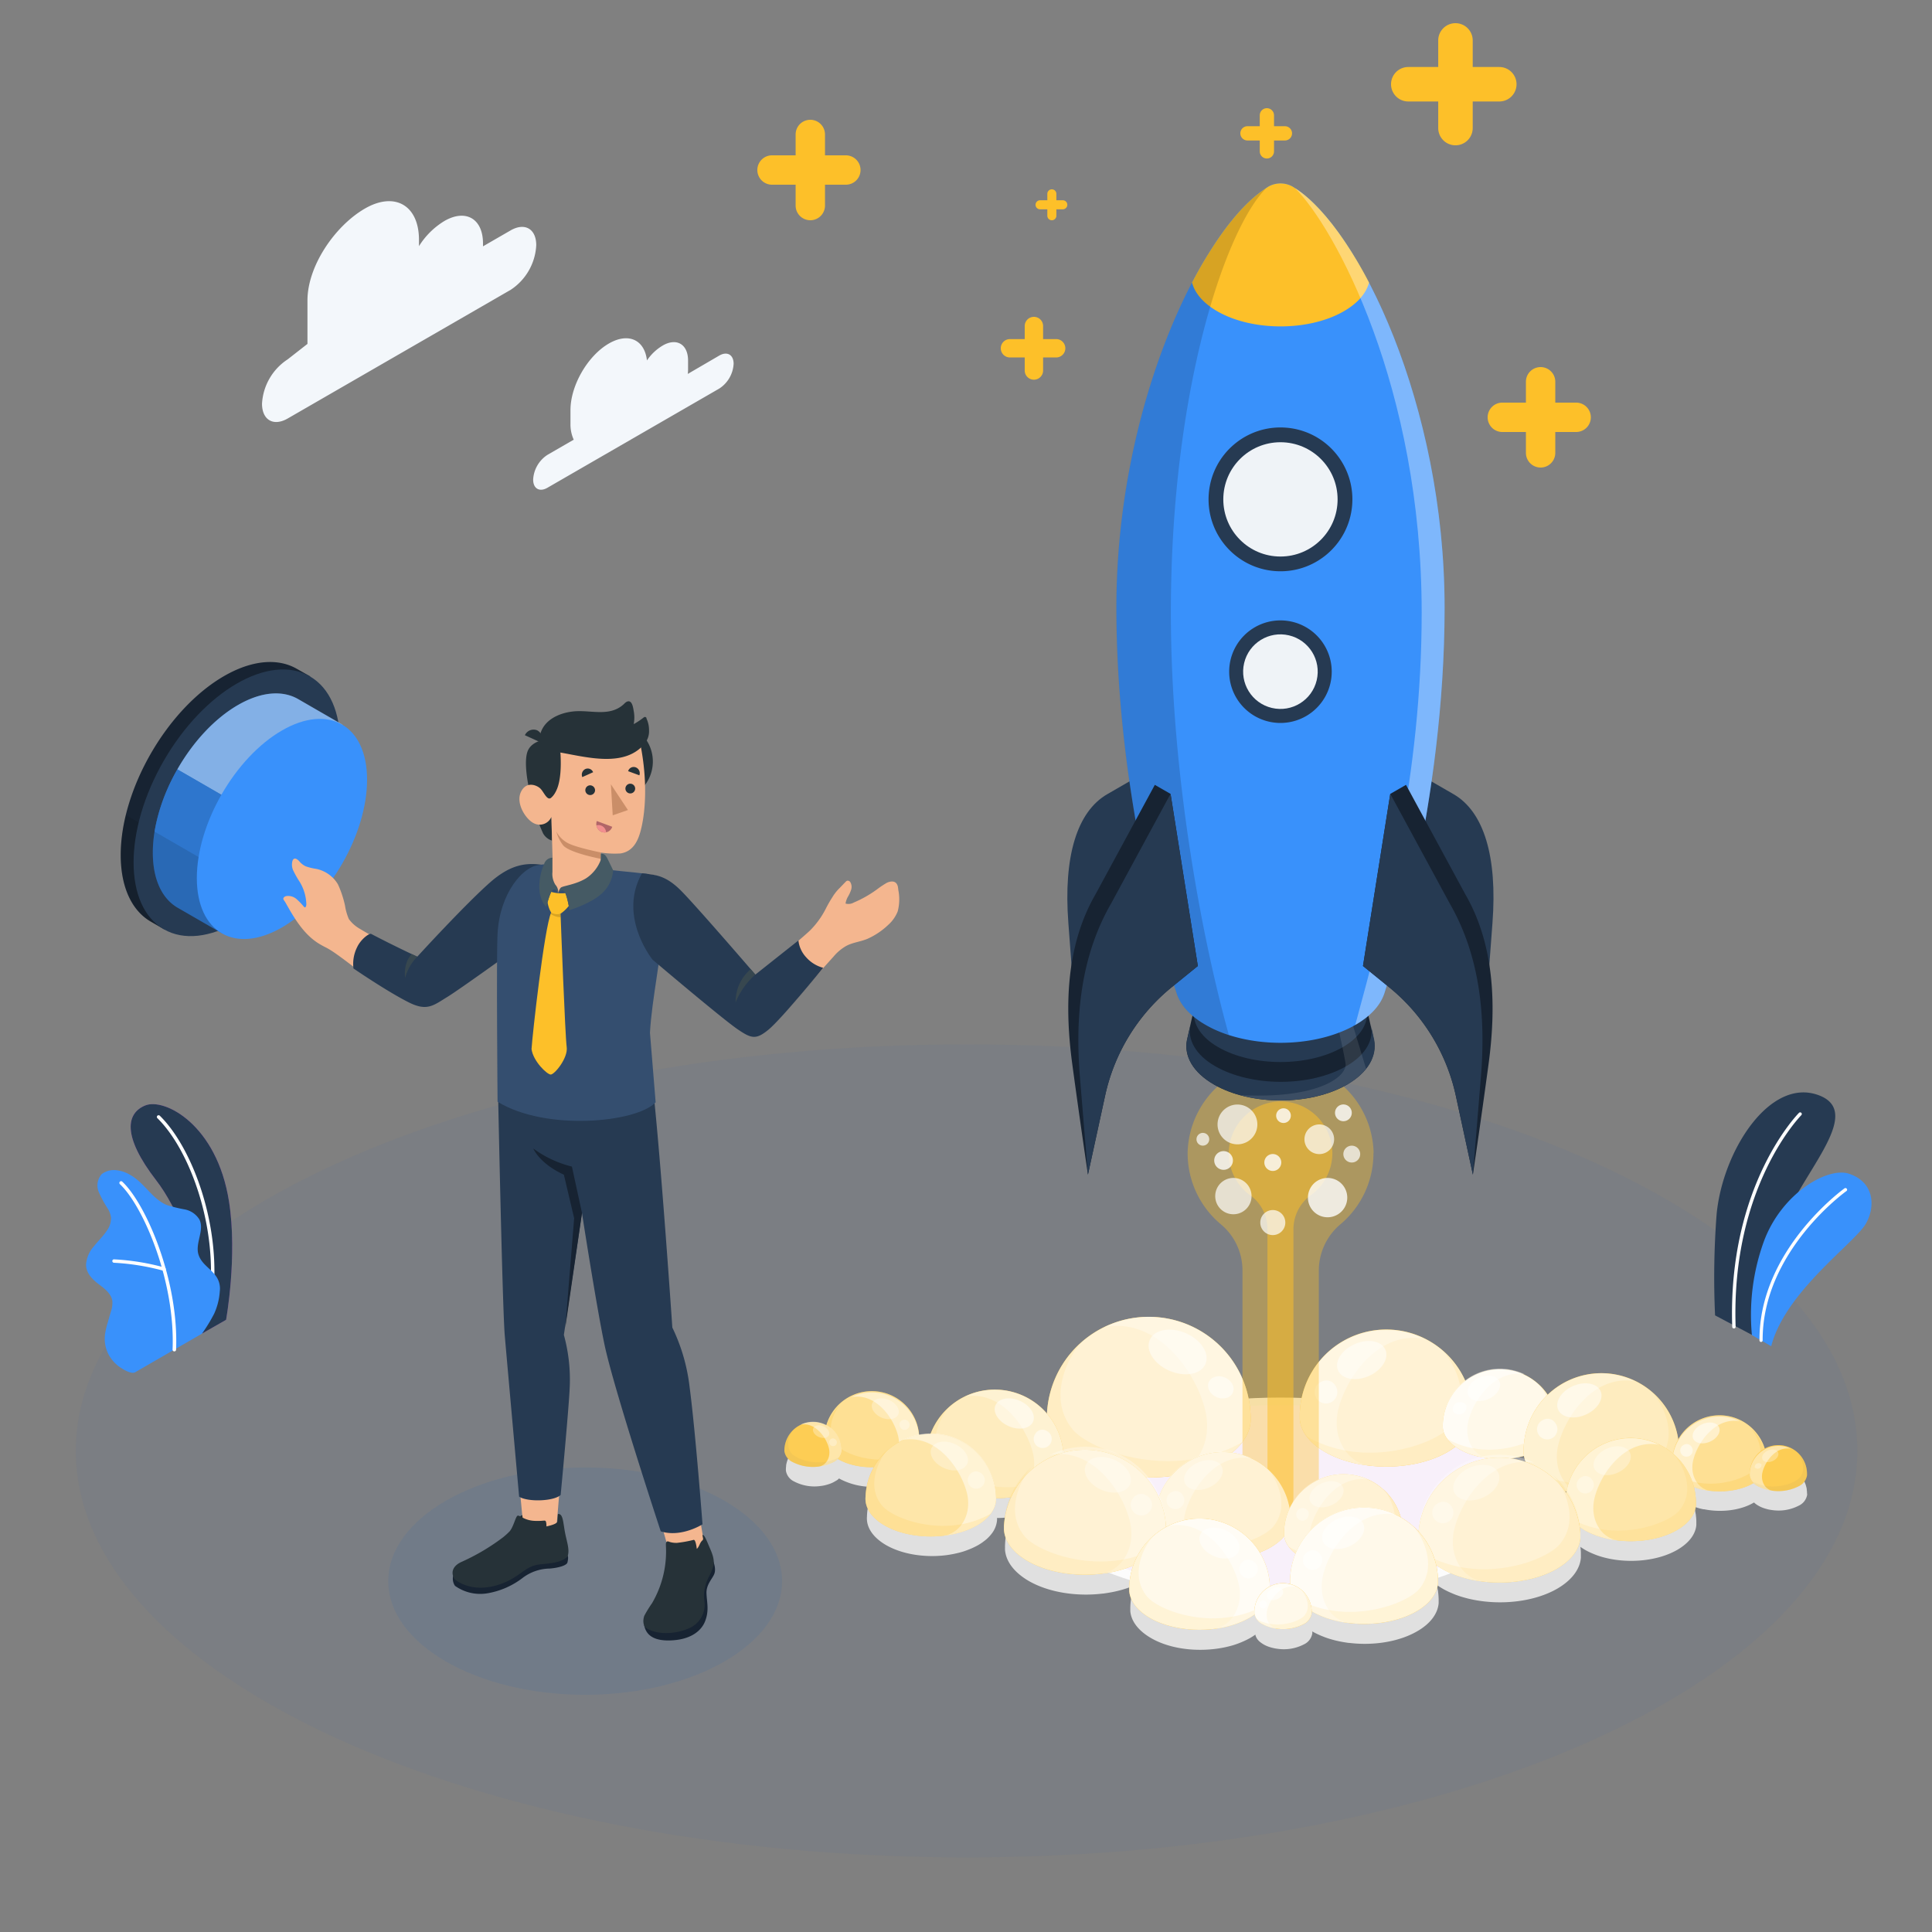 <svg width="500" height="500" fill="none" xmlns="http://www.w3.org/2000/svg"><rect width="100%" height="100%" fill="#808080" stroke="none"/><path opacity=".05" d="M250.15 480.69c127.318 0 230.53-47.1 230.53-105.2s-103.212-105.2-230.53-105.2-230.53 47.1-230.53 105.2 103.212 105.2 230.53 105.2z" fill="#1560BD"/><path d="M186.18 92L178 96.77a9.99 9.99 0 00.07-1.08v-2.38c0-4.24-3-6-6.64-3.84a12.88 12.88 0 00-4 3.81c-.6-5.33-4.78-7.31-9.85-4.38-5.49 3.17-9.94 10.87-9.94 17.21v3.56a9.448 9.448 0 00.84 4.12l-6.82 3.94a8.152 8.152 0 00-3.68 6.38c0 2.35 1.65 3.3 3.68 2.13l44.52-25.7a8.164 8.164 0 003.68-6.38c0-2.35-1.65-3.3-3.68-2.16zM74.45 93l5.12-4V77.76c0-8.94 7.13-19.31 14.86-23.78 7.74-4.47 14-.85 14 8.09v1.64A19.91 19.91 0 01115 57.2c5.52-3.2 10-.61 10 5.8v.75l7.14-4.12c3.67-2.12 6.64-.41 6.64 3.83A14.688 14.688 0 01132.17 75l-57.72 33.31c-3.67 2.11-6.64.4-6.64-3.84A14.679 14.679 0 0174.45 93z" fill="#F3F7FB"/><path d="M467.65 386.41c0-.26 0-.51-.06-.77v-.2c0-.07-.06-.37-.1-.55l-.06-.2a5.23 5.23 0 00-.15-.52c0-.06-.05-.11-.07-.17-.02-.06-.14-.36-.22-.54l-.06-.12c-.1-.18-.19-.37-.3-.55v-.07c-.12-.19-.24-.38-.38-.56-.14-.19-.3-.37-.46-.55a7.549 7.549 0 00-2.2-1.63 8.454 8.454 0 00-.72-.3h-.06c-.22-.08-.45-.14-.68-.2H462c-.21-.05-.43-.08-.64-.11h-.17a7.265 7.265 0 00-4.37.86c0-.09-.07-.19-.1-.29-.03-.1-.07-.18-.11-.27-.11-.3-.23-.6-.37-.89l-.1-.2c-.15-.31-.32-.61-.49-.91a.864.864 0 01-.08-.12c-.2-.32-.41-.62-.63-.92l-.05-.06a9.442 9.442 0 00-.76-.9 12.387 12.387 0 00-3.66-2.7 11.312 11.312 0 00-1.19-.49h-.1a10.412 10.412 0 00-1.12-.33l-.21-.05c-.35-.08-.71-.14-1.07-.19h-.28a11.943 11.943 0 00-1.35-.08 12.259 12.259 0 00-12 9.69 17.022 17.022 0 00-3.68-2.41c-.51-.24-1-.46-1.56-.65l-.27-.1c-.34-.12-.68-.22-1-.32l-.82-.21-.56-.11c-.42-.08-.85-.14-1.28-.19h-.31c-.5 0-1-.07-1.51-.07a16.866 16.866 0 00-10.721 3.852 16.864 16.864 0 00-5.829 9.788c-.22-.33-.46-.65-.69-1l-.19-.24c-.38-.49-.78-1-1.2-1.43l-.07-.07a19.975 19.975 0 00-1.48-1.43 20.887 20.887 0 00-6.68-4l-.33-.12c-.42-.14-.84-.27-1.27-.39l-1-.26-.69-.14c-.52-.1-1-.18-1.58-.24h-.39c-.61-.06-1.24-.09-1.87-.09a20.936 20.936 0 00-14.392 5.739 20.932 20.932 0 00-6.508 14.061h-.05a19.115 19.115 0 00-5.7-4.2 17.515 17.515 0 00-1.77-.75l-.3-.11c-.38-.127-.77-.247-1.17-.36l-.92-.23-.64-.13c-.47-.09-.95-.16-1.44-.22h-.35c-.57-.05-1.13-.08-1.71-.08a19.14 19.14 0 00-19.13 18.61v1.06c0 .18.05.29.07.43h-.28c-.21-.05-.43-.09-.64-.12h-.17a7.263 7.263 0 00-4.23.79 18.202 18.202 0 00-18.2-17.69c-.54 0-1.08 0-1.61.08h-.35c-.46.05-.91.12-1.37.2l-.6.13c-.3.06-.59.14-.88.22-.29.08-.75.22-1.11.34l-.28.1c-.58.21-1.14.45-1.69.71l-.8.4v-.46a21 21 0 00-21-20.39c-.63 0-1.25 0-1.86.1h-.39c-.54.06-1.06.14-1.58.24l-.7.14c-.34.08-.68.16-1 .26h-.14A17.779 17.779 0 00257.63 365c-.53 0-1.06 0-1.58.07h-.33c-.46.05-.9.12-1.34.2l-.59.12-.87.22c-.36.1-.72.22-1.08.34l-.28.1c-.559.199-1.107.429-1.64.69a18.142 18.142 0 00-4 2.67c-.445.39-.869.804-1.27 1.24-.39.41-.75.85-1.1 1.3l-.07.09c-.32.43-.62.88-.91 1.34l-.11.18c-.26.433-.5.873-.72 1.32-.05.09-.1.19-.14.28-.17.36-.32.72-.47 1.09-.501.001-1.002.028-1.5.08h-.32c-.42 0-.84.1-1.25.18a12.21 12.21 0 00-13.54-10.83h-.27c-.37 0-.72.11-1.07.19l-.21.05c-.383.089-.76.199-1.13.33h-.09c-.41.15-.81.32-1.19.5a12.457 12.457 0 00-3.65 2.7 9.487 9.487 0 00-.75.9v.06c-.227.295-.437.602-.63.92l-.08.12c-.18.3-.34.6-.49.91a1.865 1.865 0 00-.1.2c-.14.29-.26.59-.38.89l-.1.27c0 .1-.07.2-.1.29a7.265 7.265 0 00-4.37-.86h-.17c-.216.021-.43.058-.64.11h-.13c-.23.06-.46.12-.68.2h-.06a7.805 7.805 0 00-.72.3 7.549 7.549 0 00-1.68 1.12c-.18.16-.36.33-.53.51-.16.18-.31.36-.46.55-.13.18-.25.37-.37.56l-.05.07c-.11.18-.21.37-.3.55l-.06.12c-.08.18-.16.36-.23.54l-.06.16c-.06.18-.11.36-.16.53-.02.066-.037.133-.05.2a5.405 5.405 0 00-.11.55v.2a6.602 6.602 0 00-.06.77c-.005.07-.005.14 0 .21a1.335 1.335 0 000 .2 3.773 3.773 0 002.16 2.82 11.318 11.318 0 006.79 1.16c.38-.043.757-.106 1.13-.19l.37-.1c.29-.07.56-.16.83-.25l.35-.13c.346-.137.68-.3 1-.49.18-.1.34-.2.49-.3h.05c.13-.1.26-.19.37-.29.078-.068.152-.142.22-.22l.16.11a18.049 18.049 0 009.16 2.06c-.13.23-.24.48-.36.72-.05.09-.1.18-.14.27-.191.401-.361.812-.51 1.23l-.15.37c-.14.4-.25.8-.36 1.21 0 .15-.09.3-.13.45-.09.41-.17.83-.23 1.25 0 .16-.06.3-.08.46-.082.58-.129 1.164-.14 1.75a5.464 5.464 0 000 .94c.19 2.34 1.84 4.63 4.93 6.43 4.19 2.41 10 3.29 15.42 2.64.72-.09 1.43-.21 2.13-.35l.28-.06c.71-.15 1.41-.32 2.08-.53.62-.19 1.22-.42 1.8-.66l.43-.18a18.254 18.254 0 001.71-.85c.39-.23.76-.46 1.1-.7l.16-.13c.29-.2.56-.41.81-.62a10.5 10.5 0 001.46-1.55 6.588 6.588 0 001.35-3.39c.01-.156.01-.313 0-.47v-.15a28.311 28.311 0 003.33-.22h.27c-.14.34-.28.69-.4 1l-.16.48c-.16.52-.31 1-.44 1.57 0 .11 0 .22-.07.34-.12.58-.23 1.16-.31 1.76v.18c-.08.65-.13 1.31-.15 2a5.61 5.61 0 000 .58c-.01.197-.01.393 0 .59.24 2.9 2.28 5.75 6.12 8 5.2 3 12.44 4.09 19.14 3.28h.12c.75-.1 1.5-.22 2.23-.36l.76-.15.86-.2.95-.25.64-.19c.51-.15 1-.32 1.48-.5l.52-.21c.22-.09.45-.17.67-.27 0 0 0 .1-.05.15-.15.43-.27.86-.39 1.3 0 .17-.1.32-.14.49-.1.44-.18.89-.25 1.34l-.09.5c-.08.62-.13 1.25-.15 1.89v1.01c.21 2.52 2 5 5.31 6.93 5.12 3 12.52 3.76 18.92 2.47l.3-.06c.76-.17 1.51-.35 2.24-.58.67-.21 1.32-.45 1.95-.71l.46-.2a19.643 19.643 0 001.84-.91c.42-.25.82-.5 1.19-.76l.15-.12c.089.443.277.86.55 1.22.187.247.401.472.64.67l.36.27a.184.184 0 00.07.05 7.121 7.121 0 001.48.8l.34.13c.27.09.55.18.83.25l.37.09c.376.088.757.154 1.14.2a11.279 11.279 0 006.8-1.15 3.817 3.817 0 002.16-2.82c.005-.07.005-.14 0-.21a1.335 1.335 0 000-.2v-.12c.422.248.855.475 1.3.68l.41.19c.327.153.66.293 1 .42l.47.19c.44.16.89.32 1.35.46l.59.17.86.23.79.18.69.14c.65.12 1.31.23 2 .32h.18c6.11.74 12.73-.26 17.48-3 3.5-2 5.36-4.63 5.58-7.28v-1.06a18.846 18.846 0 00-.16-2c0-.17-.06-.34-.09-.51-.06-.39-.12-.78-.2-1.16.038.036.078.069.12.1.42.29.88.58 1.37.87.49.29.93.5 1.41.74l.46.21 1.08.46.51.2c.49.18 1 .35 1.48.5l.66.19.93.25.87.2.75.15c7.3 1.41 15.68.45 21.5-2.9 3.83-2.23 5.88-5.08 6.12-8v-1.17c0-.56-.06-1.11-.12-1.66l.11.09c.35.24.71.47 1.1.7.555.313 1.125.597 1.71.85l.43.18c.591.251 1.196.471 1.81.66.67.21 1.37.39 2.08.54l.28.06c5.93 1.2 12.8.44 17.55-2.3 3.09-1.79 4.74-4.09 4.93-6.43v-.94c0-.59-.07-1.17-.14-1.75 0-.15-.06-.3-.08-.46-.07-.42-.14-.84-.24-1.25l-.09-.34.85.29c.49.15 1 .27 1.51.38h.21c4.31.88 9.3.33 12.74-1.66l.17-.1c.192.194.403.368.63.52.155.108.315.208.48.3.32.189.654.353 1 .49l.34.13c.27.09.55.18.83.25l.37.1c.376.084.757.147 1.14.19a11.35 11.35 0 006.8-1.16 3.809 3.809 0 002.16-2.82 1.335 1.335 0 00-.04-.43z" fill="#E0E0E0"/><path opacity=".1" d="M151.44 438.61c28.144 0 50.96-13.172 50.96-29.42 0-16.249-22.816-29.42-50.96-29.42-28.144 0-50.96 13.171-50.96 29.42 0 16.248 22.816 29.42 50.96 29.42z" fill="#1560BD"/><path d="M453.46 345.5l-9.6-5.08a214.31 214.31 0 01.41-26.3c1.61-16.35 13.76-35.32 26.35-30.7 12.59 4.62-5.77 21.26-9.86 35.12-4.09 13.86-7.3 26.96-7.3 26.96z" fill="#263A52"/><path d="M448.77 343.8a.43.43 0 00.298-.133.422.422 0 00.112-.307c-1.23-36.31 16.85-54.58 17-54.76a.424.424 0 10-.6-.6c-.18.18-18.52 18.71-17.28 55.39a.42.42 0 00.147.306.404.404 0 00.151.085.417.417 0 00.172.019z" fill="#fff"/><path d="M458.39 348.401l-5-2.88a55.89 55.89 0 013.09-24.23c4.63-12.55 16.58-19.39 22.08-17.52 6.71 2.28 6.75 8.71 4.31 12.94-2.87 4.98-20.87 17.58-24.48 31.69z" fill="#3991FB"/><path d="M455.75 347.3a.42.42 0 00.42-.42c-.1-23 21.46-38.48 21.68-38.63a.428.428 0 00.1-.6.431.431 0 00-.6-.1c-.22.16-22.13 15.93-22 39.33a.418.418 0 00.4.42z" fill="#fff"/><path d="M52.27 345.131l6.24-3.56s3-16.49.75-30.67c-3.14-19.9-16.71-26.801-21.64-24.821-4.93 1.98-6.09 7.881 2.81 19.401 5.25 6.79 12.01 21.16 11.84 39.65z" fill="#BA68C8"/><path d="M52.27 345.131l6.24-3.56s3-16.49.75-30.67c-3.14-19.9-16.71-26.801-21.64-24.821-4.93 1.98-6.09 7.881 2.81 19.401 5.25 6.79 12.01 21.16 11.84 39.65z" fill="#263A52"/><path d="M54.53 337.221h-.06a.449.449 0 01-.38-.5c2.58-18.66-4.93-39.1-13.36-47.34a.44.44 0 010-.63.448.448 0 01.63 0c8.58 8.39 16.23 29.17 13.61 48.1a.442.442 0 01-.44.37z" fill="#fff"/><path d="M35 355.131c-1 .57-3-.67-3.8-1.19a9.513 9.513 0 01-3.2-3.59 8.872 8.872 0 01-.78-5.3c.158-.951.382-1.89.67-2.81.26-.91.52-1.83.79-2.74a7 7 0 00.4-2.75c-.24-1.87-1.9-3.18-3.41-4.31-1.67-1.25-3.4-2.9-3.4-5.15a7.897 7.897 0 012-4.71c1.07-1.36 2.35-2.57 3.32-4a5.54 5.54 0 001.14-3.49 5.908 5.908 0 00-.77-2.19 31.032 31.032 0 01-2.39-4.38 4.413 4.413 0 01.76-4.66 5.182 5.182 0 013.87-1 8.685 8.685 0 013.6 1.27c3.58 2 5.62 6.21 9.41 7.74 1.51.475 3.05.852 4.61 1.13a5.71 5.71 0 013.78 2.6c1.39 2.78-1.19 6.2-.21 9.15.86 2.61 3.4 3.61 4.82 6a5.539 5.539 0 01.67 3.42 16.504 16.504 0 01-1.44 5.78 42.101 42.101 0 01-3.17 5.2c-.06.04-17.16 9.9-17.27 9.98z" fill="#3991FB"/><path d="M45.09 349.74a.439.439 0 01-.312-.146.438.438 0 01-.118-.324c.74-17.66-7.58-37.16-13.64-42.82a.46.46 0 010-.63.443.443 0 01.63 0c6.18 5.78 14.67 25.6 13.92 43.51a.451.451 0 01-.48.41z" fill="#fff"/><path d="M42.44 328.871h-.13a60.627 60.627 0 00-12.82-2.07.445.445 0 01-.42-.46.42.42 0 01.46-.42c4.397.223 8.756.927 13 2.1a.439.439 0 01-.13.87l.04-.02z" fill="#fff"/><path d="M31.24 221.26c0-17 12-37.76 26.72-46.28 7.39-4.27 14.08-4.67 18.91-1.86l3.32 1.88a31.851 31.851 0 014.49 15.38c0 17-12 37.76-26.72 46.28a31.63 31.63 0 01-15.56 3.8l-3.34-1.93c-4.83-2.76-7.82-8.75-7.82-17.27z" fill="#172332"/><path opacity=".1" d="M66.26 230.381l-33.7-19.46a43.702 43.702 0 00-1.32 10.34c0 8.52 3 14.51 7.82 17.3l3.34 1.93a31.636 31.636 0 0015.6-3.8 44.191 44.191 0 008.26-6.31z" fill="#000"/><path d="M80.192 218.673c10.435-18.075 10.435-37.612-.002-43.637-10.436-6.026-27.356 3.742-37.791 21.817-10.436 18.075-10.435 37.612.001 43.637 10.437 6.026 27.357-3.742 37.792-21.817z" fill="#263A52"/><path d="M39.55 220.66c0-14.06 9.87-31.16 22-38.19 6.1-3.52 11.62-3.84 15.61-1.53l11.38 6.57a26.264 26.264 0 013.7 12.68c0 14.06-9.87 31.16-22 38.19a26.052 26.052 0 01-12.83 3.13L46 234.93c-4-2.3-6.45-7.24-6.45-14.27z" fill="#307BD5"/><path opacity=".15" d="M45.9 199.11c-3.9 6.89-6.35 14.58-6.35 21.55 0 6.97 2.46 12 6.45 14.27l11.4 6.58a26.063 26.063 0 0012.83-3.13c6-3.49 11.51-9.45 15.49-16.28L45.9 199.11z" fill="#000"/><path opacity=".4" d="M92.28 200.19c0 7.09-2.51 14.95-6.57 21.91l-39.81-23c4-7 9.55-13.09 15.69-16.64 6.14-3.55 11.62-3.84 15.61-1.53l11.38 6.57a26.26 26.26 0 013.7 12.69z" fill="#fff"/><path opacity=".76" d="M40 215.22a49.14 49.14 0 015.9-16.11l39.81 23a48.692 48.692 0 01-11 13.16L40 215.22z" fill="#307BD5"/><path d="M50.94 227.241c0-14.06 9.87-31.15 22-38.18 12.13-7.03 22.06-1.34 22.06 12.72s-9.83 31.16-22 38.22c-12.17 7.06-22.06 1.3-22.06-12.76z" fill="#3991FB"/><path d="M390.71 388c0 13.43-26.57 24.32-59.34 24.32S272 401.44 272 388s26.57-24.33 59.34-24.33 59.37 10.9 59.37 24.33z" fill="#BA68C8"/><path d="M390.71 388c0 13.43-26.57 24.32-59.34 24.32S272 401.44 272 388s26.57-24.33 59.34-24.33 59.37 10.9 59.37 24.33z" fill="#BA68C8"/><path opacity=".9" d="M331.37 414.329c35.457 0 64.2-11.783 64.2-26.32 0-14.536-28.743-26.32-64.2-26.32-35.457 0-64.2 11.784-64.2 26.32 0 14.537 28.743 26.32 64.2 26.32z" fill="#fff"/><path d="M270.93 366.44a26.367 26.367 0 0126.36-25.644 26.367 26.367 0 0126.36 25.644v1.47c-.3 3.65-2.87 7.23-7.72 10-10.28 5.95-27 5.95-37.31 0-4.82-2.8-7.39-6.38-7.69-10v-.74c0-.26-.02-.48 0-.73z" fill="#FDC029"/><path opacity=".8" d="M270.93 366.44a26.367 26.367 0 0126.36-25.644 26.367 26.367 0 0126.36 25.644v1.47c-.3 3.65-2.87 7.23-7.72 10-10.28 5.95-27 5.95-37.31 0-4.82-2.8-7.39-6.38-7.69-10v-.74c0-.26-.02-.48 0-.73z" fill="#fff"/><path opacity=".3" d="M285.85 343.43a26.313 26.313 0 0125.17 1.195 26.323 26.323 0 0112.63 21.805v1.47c-.3 3.65-2.87 7.23-7.72 10a35.23 35.23 0 01-13.23 4.13c6.84-1.18 11.27-8.82 9.17-17.25-2.44-9.78-12.33-23.88-26.02-21.35z" fill="#fff"/><path opacity=".1" d="M270.93 367.91v-1.47a26.222 26.222 0 018.95-19.05c-2.86 2.94-9.23 14-2.31 22.5 4.55 5.57 26.17 13.51 44 3.3a18.32 18.32 0 01-5.6 4.75c-10.28 5.95-27 5.95-37.31 0-4.86-2.8-7.43-6.38-7.73-10.03z" fill="#FDC029"/><path opacity=".5" d="M297.56 346.74c-1.18 2.69 1.08 6.28 5.06 8 3.98 1.72 8.16 1 9.34-1.71 1.18-2.71-1.09-6.28-5.06-8-3.97-1.72-8.16-.98-9.34 1.71zm15.27 10.94c-.61 1.4.28 3.14 2 3.9 1.72.76 3.61.23 4.22-1.17.61-1.4-.27-3.15-2-3.9s-3.6-.23-4.22 1.17z" fill="#fff"/><path d="M381.15 366a22.39 22.39 0 00-44.77 0v1.25c.25 3.1 2.44 6.14 6.55 8.52 8.74 5.05 22.93 5.05 31.69 0 4.09-2.38 6.27-5.42 6.53-8.52v-.62c0-.21.02-.38 0-.63z" fill="#FDC029"/><path opacity=".8" d="M381.15 366a22.39 22.39 0 00-44.77 0v1.25c.25 3.1 2.44 6.14 6.55 8.52 8.74 5.05 22.93 5.05 31.69 0 4.09-2.38 6.27-5.42 6.53-8.52v-.62c0-.21.02-.38 0-.63z" fill="#fff"/><path opacity=".3" d="M368.48 346.49a22.345 22.345 0 00-21.366 1.008A22.352 22.352 0 00336.38 366v1.25c.25 3.1 2.44 6.14 6.55 8.52a29.786 29.786 0 0011.24 3.51c-5.81-1-9.57-7.49-7.79-14.65 2.08-8.28 10.48-20.29 22.1-18.14z" fill="#fff"/><path opacity=".1" d="M381.15 367.28v-1.25a22.299 22.299 0 00-7.6-16.18c2.43 2.5 7.84 11.93 2 19.12-3.87 4.72-22.22 11.47-37.33 2.8 1.297 1.64 2.913 3 4.75 4 8.74 5.05 22.93 5.05 31.69 0 4.05-2.35 6.23-5.39 6.49-8.49z" fill="#FDC029"/><path opacity=".5" d="M358.54 349.3c1 2.28-.93 5.34-4.3 6.82-3.37 1.48-6.93.84-7.94-1.45-1.01-2.29.93-5.33 4.31-6.82 3.38-1.49 6.92-.85 7.93 1.45zm-12.97 9.289a2.936 2.936 0 01-.004 3.387c-.349.495-.844.87-1.415 1.073a2.932 2.932 0 01-3.262-.908 2.94 2.94 0 011.091-4.552 2.658 2.658 0 013.59 1z" fill="#fff"/><path d="M403 368.61a14.811 14.811 0 00-29.6 0c-.01.136-.01.273 0 .41-.01.139-.01.28 0 .42.17 2.05 1.61 4.06 4.33 5.63 5.78 3.34 15.16 3.34 20.95 0 2.71-1.57 4.15-3.58 4.32-5.63v-.83z" fill="#FDC029"/><path opacity=".9" d="M403 368.61a14.811 14.811 0 00-29.6 0c-.01.136-.01.273 0 .41-.01.139-.01.28 0 .42.17 2.05 1.61 4.06 4.33 5.63 5.78 3.34 15.16 3.34 20.95 0 2.71-1.57 4.15-3.58 4.32-5.63v-.83z" fill="#fff"/><path opacity=".5" d="M394.63 355.689a14.779 14.779 0 00-21.22 12.92c-.01.137-.01.274 0 .41-.01.14-.01.28 0 .42.17 2.05 1.61 4.06 4.33 5.63a19.762 19.762 0 007.43 2.32c-3.84-.66-6.33-4.95-5.15-9.69 1.37-5.49 6.98-13.43 14.61-12.01z" fill="#fff"/><path opacity=".1" d="M403 369.439v-.83a14.77 14.77 0 00-5-10.7c1.6 1.66 5.18 7.89 1.29 12.64-2.55 3.13-14.69 7.59-24.68 1.86a10.316 10.316 0 003.14 2.66c5.78 3.34 15.16 3.34 20.95 0 2.7-1.57 4.14-3.58 4.3-5.63z" fill="#FDC029"/><path opacity=".5" d="M388.06 357.549c.66 1.51-.61 3.53-2.85 4.51s-4.58.55-5.24-1c-.66-1.55.61-3.53 2.84-4.51s4.59-.55 5.25 1zm-8.58 6.14a1.942 1.942 0 01-1.113 2.207 1.936 1.936 0 01-2.377-.677 1.942 1.942 0 011.113-2.207 1.937 1.937 0 012.377.677z" fill="#fff"/><path d="M434.55 375.049a20.121 20.121 0 00-20.115-19.671 20.121 20.121 0 00-20.115 19.671v1.12c.23 2.79 2.19 5.52 5.89 7.66 7.85 4.54 20.61 4.54 28.47 0 3.68-2.14 5.65-4.87 5.87-7.66a5.23 5.23 0 000-.56 5.23 5.23 0 000-.56z" fill="#FDC029"/><path opacity=".7" d="M434.55 375.049a20.121 20.121 0 00-20.115-19.671 20.121 20.121 0 00-20.115 19.671v1.12c.23 2.79 2.19 5.52 5.89 7.66 7.85 4.54 20.61 4.54 28.47 0 3.68-2.14 5.65-4.87 5.87-7.66a5.23 5.23 0 000-.56 5.23 5.23 0 000-.56z" fill="#fff"/><path opacity=".3" d="M423.17 357.489a20.096 20.096 0 00-19.208.923 20.089 20.089 0 00-6.939 7.091 20.091 20.091 0 00-2.703 9.546v1.12c.23 2.79 2.19 5.52 5.89 7.66a26.826 26.826 0 0010.1 3.15c-5.22-.9-8.6-6.73-7-13.16 1.87-7.47 9.41-18.26 19.86-16.33z" fill="#fff"/><path opacity=".1" d="M434.55 376.17a5.23 5.23 0 000-.56 5.23 5.23 0 000-.56 19.985 19.985 0 00-6.83-14.54c2.19 2.25 7 10.72 1.77 17.18-3.48 4.25-20 10.31-33.55 2.52a14.004 14.004 0 004.27 3.62c7.85 4.54 20.61 4.54 28.47 0 3.68-2.14 5.65-4.83 5.87-7.66z" fill="#FDC029"/><path opacity=".5" d="M414.23 360c.91 2.05-.83 4.79-3.86 6.12s-6.23.76-7.13-1.3c-.9-2.06.83-4.79 3.87-6.12s6.22-.7 7.12 1.3zm-11.65 8.369a2.64 2.64 0 11-3.22-.9 2.38 2.38 0 013.22.9z" fill="#fff"/><path opacity=".38" d="M355.45 298.44a23.998 23.998 0 01-8.45 18.32 15.66 15.66 0 00-5.69 11.92v57.61c0 1.46-1 2.93-2.9 4a12.283 12.283 0 01-3.63 1.33c-2.217.45-4.503.45-6.72 0a12.691 12.691 0 01-3.62-1.33c-1.93-1.11-2.89-2.58-2.89-4v-57.72a15.526 15.526 0 00-5.67-11.79 23.917 23.917 0 01-8.52-18.53 24.071 24.071 0 0148.13.19h-.04z" fill="#FDC029"/><path opacity=".52" d="M344.81 298.44a13.38 13.38 0 01-5.66 10.93 10.903 10.903 0 00-4.41 8.93v69.42a3.397 3.397 0 01-3.33 3.44h-.06a3.397 3.397 0 01-3.33-3.44v-69.59a10.71 10.71 0 00-4.41-8.76 13.425 13.425 0 01-5.61-11.31 13.568 13.568 0 0112.89-13 13.436 13.436 0 019.797 3.738 13.432 13.432 0 014.123 9.642z" fill="#FDC029"/><path opacity=".8" d="M343.58 315.03a5.09 5.09 0 100-10.18 5.09 5.09 0 000 10.18z" fill="#fff"/><path opacity=".7" d="M337.59 294.84a3.84 3.84 0 117.68.001 3.84 3.84 0 01-7.68-.001z" fill="#fff"/><path opacity=".8" d="M330.27 288.729a1.895 1.895 0 011.173-1.755 1.9 1.9 0 11-1.173 1.755z" fill="#fff"/><path opacity=".7" d="M315.1 291a5.151 5.151 0 113.178 4.76A5.143 5.143 0 01315.1 291z" fill="#fff"/><path opacity=".8" d="M314.24 300.319a2.418 2.418 0 002.89 2.384 2.42 2.42 0 00-.48-4.794 2.41 2.41 0 00-2.41 2.41z" fill="#fff"/><path opacity=".7" d="M314.5 309.56a4.695 4.695 0 012.897-4.351 4.698 4.698 0 016.413 3.426 4.7 4.7 0 01-4.62 5.615 4.69 4.69 0 01-4.69-4.69zm11.66 6.849a3.235 3.235 0 011.996-3.001 3.232 3.232 0 013.535.7 3.241 3.241 0 01-.497 4.989 3.233 3.233 0 01-1.804.542 3.23 3.23 0 01-3.23-3.23zm-16.51-21.57a1.65 1.65 0 111.65 1.65 1.636 1.636 0 01-1.65-1.65z" fill="#fff"/><path opacity=".8" d="M345.5 287.999a2.171 2.171 0 013.704-1.534 2.17 2.17 0 11-3.704 1.534z" fill="#fff"/><path opacity=".7" d="M347.66 298.68a2.176 2.176 0 011.346-2.014 2.18 2.18 0 11-1.346 2.014z" fill="#fff"/><path opacity=".8" d="M327.21 300.859a2.186 2.186 0 011.347-2.031 2.193 2.193 0 012.392.473 2.191 2.191 0 11-3.739 1.558z" fill="#fff"/><path d="M457.27 378.539a12.261 12.261 0 00-20.929-8.669 12.261 12.261 0 00-3.591 8.669v.68c.14 1.7 1.34 3.37 3.59 4.67 4.79 2.76 12.56 2.76 17.35 0 2.25-1.3 3.44-3 3.58-4.67v-.34c0-.12.01-.22 0-.34z" fill="#FDC029"/><path opacity=".5" d="M457.27 378.539a12.261 12.261 0 00-20.929-8.669 12.261 12.261 0 00-3.591 8.669v.68c.14 1.7 1.34 3.37 3.59 4.67 4.79 2.76 12.56 2.76 17.35 0 2.25-1.3 3.44-3 3.58-4.67v-.34c0-.12.01-.22 0-.34z" fill="#fff"/><path opacity=".5" d="M450.33 367.83a12.245 12.245 0 00-11.707.566 12.248 12.248 0 00-5.873 10.144v.68c.14 1.7 1.34 3.37 3.59 4.67a16.327 16.327 0 006.15 1.92c-3.18-.55-5.24-4.1-4.26-8 1.14-4.58 5.77-11.15 12.1-9.98z" fill="#fff"/><path opacity=".2" d="M457.27 379.22v-.68a12.182 12.182 0 00-4.16-8.86c1.33 1.37 4.3 6.53 1.07 10.46-2.11 2.59-12.17 6.29-20.44 1.54a8.556 8.556 0 002.6 2.21c4.79 2.76 12.56 2.76 17.35 0 2.25-1.3 3.44-2.97 3.58-4.67z" fill="#FDC029"/><path opacity=".5" d="M444.89 369.37c.55 1.25-.51 2.93-2.36 3.74-1.85.81-3.79.46-4.34-.79-.55-1.25.5-2.93 2.35-3.74s3.8-.46 4.35.79zm-7.11 5.089a1.608 1.608 0 01-.774 2.434 1.605 1.605 0 01-1.782-.481 1.607 1.607 0 01-.158-1.84c.165-.285.415-.513.714-.653a1.471 1.471 0 011.113-.146 1.457 1.457 0 01.887.686z" fill="#fff"/><path d="M438.91 388.629a16.887 16.887 0 00-16.885-16.479 16.892 16.892 0 00-16.885 16.479v.94c.19 2.34 1.84 4.64 4.94 6.43 6.59 3.81 17.3 3.81 23.9 0 3.09-1.79 4.74-4.09 4.93-6.43v-.47c0-.16.01-.31 0-.47z" fill="#FDC029"/><path opacity=".6" d="M438.91 388.629a16.887 16.887 0 00-16.885-16.479 16.892 16.892 0 00-16.885 16.479v.94c.19 2.34 1.84 4.64 4.94 6.43 6.59 3.81 17.3 3.81 23.9 0 3.09-1.79 4.74-4.09 4.93-6.43v-.47c0-.16.01-.31 0-.47z" fill="#fff"/><path opacity=".5" d="M429.35 373.89a16.877 16.877 0 00-21.937 6.732 16.879 16.879 0 00-2.273 8.008v.94c.19 2.34 1.84 4.64 4.94 6.43a22.479 22.479 0 008.48 2.64c-4.38-.75-7.22-5.64-5.87-11.05 1.56-6.26 7.9-15.32 16.66-13.7z" fill="#fff"/><path opacity=".1" d="M438.91 389.57v-.94a16.828 16.828 0 00-5.74-12.2c1.84 1.89 5.92 9 1.49 14.41-2.92 3.57-16.77 8.66-28.16 2.12a12 12 0 003.58 3c6.59 3.81 17.3 3.81 23.9 0 3.09-1.75 4.74-4.05 4.93-6.39z" fill="#FDC029"/><path opacity=".3" d="M421.85 375.999c.76 1.73-.69 4-3.24 5.15-2.55 1.15-5.23.63-6-1.09-.77-1.72.69-4 3.24-5.15 2.55-1.15 5.25-.62 6 1.09zM412.07 383a2.221 2.221 0 01-2.405 3.423 2.22 2.22 0 01-.295-4.173 2.002 2.002 0 012.7.75z" fill="#fff"/><path d="M409 396.85a21 21 0 00-41.91 0c-.01.196-.01.393 0 .59a5.61 5.61 0 000 .58c.24 2.9 2.28 5.75 6.13 8 8.18 4.72 21.47 4.72 29.66 0 3.83-2.23 5.88-5.08 6.12-8v-1.17z" fill="#FDC029"/><path opacity=".8" d="M409 396.85a21 21 0 00-41.91 0c-.01.196-.01.393 0 .59a5.61 5.61 0 000 .58c.24 2.9 2.28 5.75 6.13 8 8.18 4.72 21.47 4.72 29.66 0 3.83-2.23 5.88-5.08 6.12-8v-1.17z" fill="#fff"/><path opacity=".3" d="M397.1 378.56a20.945 20.945 0 00-20.005.963 20.944 20.944 0 00-10.045 17.327c-.01.196-.01.393 0 .59a5.61 5.61 0 000 .58c.24 2.9 2.28 5.75 6.13 8a28.177 28.177 0 0010.52 3.28c-5.44-.94-9-7-7.28-13.72 1.94-7.79 9.8-19.03 20.68-17.02z" fill="#fff"/><path opacity=".1" d="M409 397.999v-1.17a20.84 20.84 0 00-7.12-15.14c2.28 2.34 7.34 11.16 1.84 17.89-3.62 4.42-20.8 10.73-34.94 2.62a14.606 14.606 0 004.44 3.78c8.18 4.72 21.47 4.72 29.66 0 3.79-2.21 5.84-5.06 6.12-7.98z" fill="#FDC029"/><path opacity=".3" d="M387.79 381.189c.94 2.14-.86 5-4 6.38s-6.49.79-7.43-1.35c-.94-2.14.87-5 4-6.38s6.49-.78 7.43 1.35zm-12.14 8.701a2.747 2.747 0 01-1.319 4.177 2.75 2.75 0 01-2.031-5.107 2.486 2.486 0 013.35.93z" fill="#fff"/><path d="M334 392.74a17.544 17.544 0 00-17.53-16.948 17.539 17.539 0 00-17.53 16.948 5.963 5.963 0 000 1c.2 2.43 1.91 4.81 5.13 6.67 6.84 4 18 4 24.81 0 3.21-1.86 4.92-4.24 5.12-6.67v-1z" fill="#FDC029"/><path opacity=".8" d="M334 392.74a17.544 17.544 0 00-17.53-16.948 17.539 17.539 0 00-17.53 16.948 5.963 5.963 0 000 1c.2 2.43 1.91 4.81 5.13 6.67 6.84 4 18 4 24.81 0 3.21-1.86 4.92-4.24 5.12-6.67v-1z" fill="#fff"/><path opacity=".3" d="M324 377.439a17.513 17.513 0 00-25.14 15.3 5.963 5.963 0 000 1c.2 2.43 1.91 4.81 5.13 6.67a23.248 23.248 0 008.8 2.75c-4.55-.79-7.49-5.87-6.1-11.47 1.66-6.53 8.23-15.93 17.31-14.25z" fill="#fff"/><path opacity=".1" d="M334 393.719v-.98a17.45 17.45 0 00-6-12.67c1.9 2 6.14 9.34 1.53 15-3 3.7-17.4 9-29.23 2.2a12.23 12.23 0 003.72 3.15c6.84 4 18 4 24.81 0 3.17-1.89 4.92-4.27 5.17-6.7z" fill="#FDC029"/><path opacity=".3" d="M316.24 379.64c.79 1.79-.72 4.179-3.37 5.339-2.65 1.16-5.42.65-6.21-1.13-.79-1.78.72-4.18 3.37-5.34 2.65-1.16 5.43-.659 6.21 1.131zm-10.16 7.28c.274.388.421.851.422 1.325a2.294 2.294 0 01-1.527 2.168 2.303 2.303 0 01-2.555-.711 2.3 2.3 0 01.86-3.562 2.07 2.07 0 012.8.78z" fill="#fff"/><path d="M363.09 396.37a15.4 15.4 0 00-30.78 0v.86c.18 2.13 1.68 4.22 4.51 5.86 6 3.47 15.76 3.47 21.78 0 2.81-1.64 4.31-3.73 4.49-5.86v-.431c0-.15.01-.279 0-.429z" fill="#FDC029"/><path opacity=".8" d="M363.09 396.37a15.4 15.4 0 00-30.78 0v.86c.18 2.13 1.68 4.22 4.51 5.86 6 3.47 15.76 3.47 21.78 0 2.81-1.64 4.31-3.73 4.49-5.86v-.431c0-.15.01-.279 0-.429z" fill="#fff"/><path opacity=".3" d="M354.38 382.939a15.376 15.376 0 00-14.695.7 15.363 15.363 0 00-5.309 5.426 15.36 15.36 0 00-2.066 7.304v.86c.18 2.13 1.68 4.22 4.51 5.86a20.393 20.393 0 007.72 2.41c-4-.69-6.58-5.15-5.35-10.07 1.42-5.71 7.2-13.97 15.19-12.49z" fill="#fff"/><path opacity=".1" d="M363.09 397.23v-.86a15.317 15.317 0 00-5.23-11.12c1.67 1.72 5.39 8.2 1.35 13.14-2.66 3.25-15.28 7.89-25.66 1.93a10.813 10.813 0 003.27 2.77c6 3.47 15.76 3.47 21.78 0 2.81-1.64 4.31-3.73 4.49-5.86z" fill="#FDC029"/><path opacity=".3" d="M347.54 384.87c.69 1.57-.63 3.67-3 4.69-2.37 1.02-4.77.57-5.46-1-.69-1.57.64-3.67 3-4.69 2.36-1.02 4.77-.57 5.46 1zm-8.91 6.389a1.837 1.837 0 01-1.17 2.28 1.647 1.647 0 01-1.651-.613 1.646 1.646 0 01-.157-1.755 1.656 1.656 0 011.517-.896 1.65 1.65 0 011.461.984z" fill="#fff"/><path d="M467.65 381.41c0-1.965-.781-3.85-2.17-5.24a7.414 7.414 0 00-10.48 0 7.414 7.414 0 00-2.17 5.24v.41a3.817 3.817 0 002.17 2.82 11.552 11.552 0 0010.49 0 3.809 3.809 0 002.16-2.82 1.335 1.335 0 000-.2c.005-.07.005-.14 0-.21z" fill="#FDC029"/><path opacity=".2" d="M467.65 381.41c0-1.965-.781-3.85-2.17-5.24a7.414 7.414 0 00-10.48 0 7.414 7.414 0 00-2.17 5.24v.41a3.817 3.817 0 002.17 2.82 11.552 11.552 0 0010.49 0 3.809 3.809 0 002.16-2.82 1.335 1.335 0 000-.2c.005-.07.005-.14 0-.21z" fill="#fff"/><path opacity=".5" d="M463.46 374.94a7.408 7.408 0 00-10.63 6.47v.41a3.817 3.817 0 002.17 2.82 9.855 9.855 0 003.72 1.16c-1.92-.33-3.17-2.47-2.58-4.84.69-2.75 3.47-6.73 7.32-6.02z" fill="#fff"/><path opacity=".05" d="M467.65 381.82a1.335 1.335 0 000-.2c.005-.07.005-.141 0-.21a7.354 7.354 0 00-2.52-5.35c.81.82 2.6 3.94.65 6.32-1.28 1.57-7.35 3.8-12.35.93.426.547.96 1 1.57 1.33a11.551 11.551 0 0010.49 0 3.795 3.795 0 002.16-2.82z" fill="#455A64"/><path opacity=".3" d="M460.17 375.869c.33.76-.31 1.77-1.43 2.26-1.12.49-2.29.28-2.62-.48-.33-.76.3-1.76 1.42-2.25 1.12-.49 2.29-.28 2.63.47zm-4.3 3.13a.998.998 0 01-1.205 1.081.994.994 0 01-.535-.311.996.996 0 01.59-1.017 1 1 0 011.15.247z" fill="#fff"/><path d="M213.37 372.289a12.261 12.261 0 0120.929-8.669 12.257 12.257 0 013.591 8.669v.68c-.13 1.7-1.33 3.36-3.58 4.67-4.79 2.76-12.56 2.76-17.36 0-2.24-1.31-3.44-3-3.58-4.67v-.34c0-.12-.01-.23 0-.34z" fill="#FDC029"/><path opacity=".5" d="M213.37 372.289a12.261 12.261 0 0120.929-8.669 12.257 12.257 0 013.591 8.669v.68c-.13 1.7-1.33 3.36-3.58 4.67-4.79 2.76-12.56 2.76-17.36 0-2.24-1.31-3.44-3-3.58-4.67v-.34c0-.12-.01-.23 0-.34z" fill="#fff"/><path opacity=".5" d="M220.31 361.58a12.245 12.245 0 0111.708.566 12.254 12.254 0 015.872 10.144v.68c-.13 1.7-1.33 3.36-3.58 4.67a16.333 16.333 0 01-6.16 1.92c3.18-.55 5.24-4.1 4.26-8-1.13-4.56-5.73-11.15-12.1-9.98z" fill="#fff"/><path opacity=".2" d="M213.37 372.999v-.68a12.23 12.23 0 014.17-8.87c-1.33 1.37-4.3 6.54-1.08 10.47 2.12 2.59 12.17 6.29 20.45 1.54a8.66 8.66 0 01-2.6 2.21c-4.79 2.76-12.56 2.76-17.36 0-2.24-1.34-3.44-3-3.58-4.67z" fill="#FDC029"/><path opacity=".3" d="M225.76 363.12c-.55 1.25.5 2.93 2.35 3.74s3.8.46 4.35-.79c.55-1.25-.51-2.93-2.36-3.74-1.85-.81-3.79-.46-4.34.79zm7.1 5.089a1.474 1.474 0 00.93 1.82 1.317 1.317 0 001.325-.485 1.316 1.316 0 00-.374-1.941 1.314 1.314 0 00-1.41.042 1.32 1.32 0 00-.471.564z" fill="#fff"/><path d="M239.67 376.999a17.788 17.788 0 0117.785-17.368 17.791 17.791 0 0117.785 17.368v.99c-.21 2.46-1.94 4.88-5.21 6.77-6.94 4-18.22 4-25.17 0-3.25-1.89-5-4.31-5.19-6.77a4.17 4.17 0 010-.5 4.005 4.005 0 010-.49z" fill="#FDC029"/><path opacity=".7" d="M239.67 376.999a17.788 17.788 0 0117.785-17.368 17.791 17.791 0 0117.785 17.368v.99c-.21 2.46-1.94 4.88-5.21 6.77-6.94 4-18.22 4-25.17 0-3.25-1.89-5-4.31-5.19-6.77a4.17 4.17 0 010-.5 4.005 4.005 0 010-.49z" fill="#fff"/><path opacity=".3" d="M249.73 361.44A17.782 17.782 0 01275.24 377v.99c-.21 2.46-1.94 4.88-5.21 6.77a23.479 23.479 0 01-8.92 2.78c4.61-.79 7.6-5.94 6.18-11.63-1.65-6.63-8.29-16.17-17.56-14.47z" fill="#fff"/><path opacity=".1" d="M239.67 377.999a4.17 4.17 0 010-.5 4.005 4.005 0 010-.49 17.686 17.686 0 016-12.86c-1.93 2-6.23 9.48-1.56 15.19 3.07 3.75 17.65 9.11 29.66 2.23a12.358 12.358 0 01-3.78 3.2c-6.94 4-18.22 4-25.17 0-3.21-1.93-4.95-4.35-5.15-6.77z" fill="#FDC029"/><path opacity=".5" d="M257.63 363.68c-.79 1.81.74 4.23 3.42 5.41 2.68 1.18 5.51.67 6.3-1.15.79-1.82-.73-4.23-3.42-5.41-2.69-1.18-5.5-.67-6.3 1.15zm10.31 7.379a2.337 2.337 0 00-.005 2.698 2.341 2.341 0 004.249-1.177 2.344 2.344 0 00-1.394-2.311 2.108 2.108 0 00-1.586-.187 2.105 2.105 0 00-1.264.977z" fill="#fff"/><path d="M224 387.409a16.89 16.89 0 0133.76 0c.027.313.027.628 0 .94-.19 2.34-1.84 4.63-4.94 6.43-6.59 3.81-17.29 3.81-23.89 0-3.09-1.8-4.74-4.09-4.93-6.43a5.464 5.464 0 010-.94z" fill="#FDC029"/><path opacity=".6" d="M224 387.409a16.89 16.89 0 0133.76 0c.027.313.027.628 0 .94-.19 2.34-1.84 4.63-4.94 6.43-6.59 3.81-17.29 3.81-23.89 0-3.09-1.8-4.74-4.09-4.93-6.43a5.464 5.464 0 010-.94z" fill="#fff"/><path opacity=".5" d="M233.56 372.67a16.848 16.848 0 018.16-1.67c2.817.134 5.555.973 7.963 2.44a16.851 16.851 0 018.087 13.97c.027.312.027.627 0 .94-.19 2.34-1.84 4.63-4.94 6.43a22.466 22.466 0 01-8.47 2.64c4.38-.76 7.21-5.65 5.87-11.05-1.56-6.26-7.9-15.32-16.67-13.7z" fill="#fff"/><path opacity=".15" d="M224 388.35a5.464 5.464 0 010-.94 16.738 16.738 0 015.73-12.2c-1.83 1.88-5.91 9-1.48 14.41 2.92 3.57 16.76 8.65 28.16 2.12a11.902 11.902 0 01-3.59 3c-6.59 3.81-17.29 3.81-23.89 0-3.08-1.74-4.73-4.05-4.93-6.39z" fill="#FDC029"/><path opacity=".3" d="M241.06 374.789c-.75 1.72.7 4 3.25 5.14 2.55 1.14 5.22.63 6-1.09.78-1.72-.7-4-3.25-5.14-2.55-1.14-5.24-.63-6 1.09zm9.79 7.011a2.205 2.205 0 001.065 3.353 2.21 2.21 0 001.635-4.103 1.998 1.998 0 00-2.7.75z" fill="#fff"/><path d="M259.83 394.819a21 21 0 0141.91 0v1.17c-.24 2.9-2.29 5.75-6.14 8-8.17 4.73-21.46 4.73-29.65 0-3.84-2.22-5.88-5.07-6.12-8a5.805 5.805 0 010-.59 5.61 5.61 0 010-.58z" fill="#FDC029"/><path opacity=".8" d="M259.83 394.819a21 21 0 0141.91 0v1.17c-.24 2.9-2.29 5.75-6.14 8-8.17 4.73-21.46 4.73-29.65 0-3.84-2.22-5.88-5.07-6.12-8a5.805 5.805 0 010-.59 5.61 5.61 0 010-.58z" fill="#fff"/><path opacity=".3" d="M271.69 376.529a20.927 20.927 0 0120.014.95 20.92 20.92 0 0110.036 17.34v1.17c-.24 2.9-2.29 5.75-6.14 8a27.767 27.767 0 01-10.51 3.28c5.43-.93 9-7 7.28-13.71-1.94-7.8-9.8-19.04-20.68-17.03z" fill="#fff"/><path opacity=".1" d="M259.83 396a5.805 5.805 0 010-.59 5.61 5.61 0 010-.58 20.891 20.891 0 017.17-15.16c-2.28 2.35-7.35 11.17-1.84 17.9 3.62 4.42 20.8 10.73 34.94 2.62a14.392 14.392 0 01-4.5 3.81c-8.17 4.73-21.46 4.73-29.65 0-3.84-2.26-5.88-5.11-6.12-8z" fill="#FDC029"/><path opacity=".3" d="M281 379.16c-.94 2.14.86 5 4 6.38s6.49.78 7.43-1.35c.94-2.13-.87-5-4-6.38s-6.5-.81-7.43 1.35zm12.14 8.699a2.753 2.753 0 001.319 4.178 2.75 2.75 0 002.031-5.108 2.474 2.474 0 00-3.35.93z" fill="#fff"/><path d="M372.15 408.689a19.136 19.136 0 00-19.13-18.521 19.137 19.137 0 00-19.13 18.521v1.06c.22 2.65 2.09 5.25 5.6 7.28 7.47 4.32 19.6 4.32 27.08 0 3.5-2 5.36-4.63 5.58-7.28v-.53c0-.18.01-.35 0-.53z" fill="#FDC029"/><path opacity=".9" d="M372.15 408.689a19.136 19.136 0 00-19.13-18.521 19.137 19.137 0 00-19.13 18.521v1.06c.22 2.65 2.09 5.25 5.6 7.28 7.47 4.32 19.6 4.32 27.08 0 3.5-2 5.36-4.63 5.58-7.28v-.53c0-.18.01-.35 0-.53z" fill="#fff"/><path opacity=".5" d="M361.32 391.999a19.11 19.11 0 00-27.43 16.7v1.06c.22 2.65 2.09 5.25 5.6 7.28a25.325 25.325 0 009.6 3c-5-.86-8.17-6.4-6.65-12.52 1.77-7.11 8.95-17.37 18.88-15.52z" fill="#fff"/><path opacity=".1" d="M372.15 409.749v-1.06a18.999 18.999 0 00-6.5-13.83c2.08 2.14 6.71 10.19 1.68 16.33-3.3 4-19 9.81-31.9 2.4a13.331 13.331 0 004.06 3.44c7.47 4.32 19.6 4.32 27.08 0 3.5-2.03 5.36-4.63 5.58-7.28z" fill="#FDC029"/><path opacity=".5" d="M352.83 394.389c.85 1.95-.79 4.56-3.68 5.83-2.89 1.27-5.92.71-6.78-1.24-.86-1.95.79-4.56 3.68-5.83 2.89-1.27 5.95-.71 6.78 1.24zm-11.09 7.94a2.505 2.505 0 01.002 2.893 2.507 2.507 0 01-2.724.974 2.512 2.512 0 01-.338-4.717 2.274 2.274 0 013.06.85z" fill="#fff"/><path d="M292.25 410.77a18.198 18.198 0 0118.195-17.774 18.202 18.202 0 0118.195 17.774v1.01c-.21 2.52-2 5-5.33 6.93-7.1 4.1-18.63 4.1-25.75 0-3.33-1.94-5.1-4.41-5.31-6.93v-.51c0-.18-.01-.33 0-.5z" fill="#FDC029"/><path opacity=".9" d="M292.25 410.77a18.198 18.198 0 0118.195-17.774 18.202 18.202 0 0118.195 17.774v1.01c-.21 2.52-2 5-5.33 6.93-7.1 4.1-18.63 4.1-25.75 0-3.33-1.94-5.1-4.41-5.31-6.93v-.51c0-.18-.01-.33 0-.5z" fill="#fff"/><path opacity=".5" d="M302.55 394.88a18.181 18.181 0 0117.369.846 18.183 18.183 0 018.721 15.044v1.01c-.21 2.52-2 5-5.33 6.93a24.31 24.31 0 01-9.13 2.85c4.72-.82 7.78-6.09 6.33-11.91-1.69-6.75-8.51-16.51-17.96-14.77z" fill="#fff"/><path opacity=".1" d="M292.25 411.779v-1.01a18.112 18.112 0 016.18-13.15c-2 2-6.37 9.69-1.6 15.53 3.15 3.84 18.07 9.32 30.34 2.28a12.57 12.57 0 01-3.86 3.28c-7.1 4.1-18.63 4.1-25.75 0-3.33-1.94-5.1-4.41-5.31-6.93z" fill="#FDC029"/><path opacity=".5" d="M310.63 397.169c-.81 1.85.75 4.34 3.5 5.54 2.75 1.2 5.63.68 6.44-1.17.81-1.85-.75-4.34-3.49-5.55s-5.64-.68-6.45 1.18zm10.54 7.551a2.385 2.385 0 00-.002 2.755 2.384 2.384 0 002.595.927 2.39 2.39 0 00.317-4.492 2.157 2.157 0 00-2.91.81z" fill="#fff"/><path d="M339.46 417.13a7.412 7.412 0 00-7.41-7.41 7.41 7.41 0 00-7.41 7.41v.41a3.836 3.836 0 002.17 2.82 11.615 11.615 0 0010.49 0 3.82 3.82 0 002.16-2.82c.005-.07.005-.14 0-.21a1.335 1.335 0 000-.2z" fill="#FDC029"/><path opacity=".9" d="M339.46 417.13a7.412 7.412 0 00-7.41-7.41 7.41 7.41 0 00-7.41 7.41v.41a3.836 3.836 0 002.17 2.82 11.615 11.615 0 0010.49 0 3.82 3.82 0 002.16-2.82c.005-.07.005-.14 0-.21a1.335 1.335 0 000-.2z" fill="#fff"/><path opacity=".6" d="M335.27 410.659a7.408 7.408 0 00-7.075.343 7.404 7.404 0 00-3.555 6.127v.41a3.835 3.835 0 002.17 2.82 9.82 9.82 0 003.72 1.16c-1.92-.33-3.17-2.48-2.58-4.85.69-2.75 3.47-6.67 7.32-6.01z" fill="#fff"/><path opacity=".1" d="M339.46 417.54c.005-.07.005-.141 0-.21a1.335 1.335 0 000-.2 7.39 7.39 0 00-2.52-5.36c.81.83 2.6 4 .65 6.33-1.28 1.56-7.35 3.8-12.35.93.429.544.963.996 1.57 1.33a11.615 11.615 0 0010.49 0 3.818 3.818 0 002.16-2.82z" fill="#FDC029"/><path opacity=".5" d="M332 411.589c.33.76-.31 1.77-1.43 2.26-1.12.49-2.29.27-2.62-.48-.33-.75.3-1.77 1.42-2.26 1.12-.49 2.27-.27 2.63.48zm-4.32 3.081a1.002 1.002 0 01-.462 1.536 1.001 1.001 0 01-.718-1.866.868.868 0 011.18.33z" fill="#fff"/><path d="M203 375.159a7.415 7.415 0 017.405-7.138 7.412 7.412 0 017.405 7.138c.005.07.005.14 0 .21.005.067.005.134 0 .2a3.768 3.768 0 01-2.17 2.82 11.58 11.58 0 01-10.48 0 3.766 3.766 0 01-2.16-2.82 1.335 1.335 0 010-.2 1.472 1.472 0 010-.21z" fill="#FDC029"/><path opacity=".2" d="M203 375.159a7.415 7.415 0 017.405-7.138 7.412 7.412 0 017.405 7.138c.005.07.005.14 0 .21.005.067.005.134 0 .2a3.768 3.768 0 01-2.17 2.82 11.58 11.58 0 01-10.48 0 3.766 3.766 0 01-2.16-2.82 1.335 1.335 0 010-.2 1.472 1.472 0 010-.21z" fill="#fff"/><path opacity=".5" d="M207.19 368.69a7.394 7.394 0 017.073.342 7.396 7.396 0 013.547 6.128c.005.07.005.14 0 .21.005.066.005.133 0 .2a3.762 3.762 0 01-2.17 2.82 9.749 9.749 0 01-3.71 1.16c1.92-.33 3.16-2.47 2.57-4.84-.68-2.71-3.5-6.71-7.31-6.02z" fill="#fff"/><path opacity=".05" d="M203 375.57a1.335 1.335 0 010-.2 7.348 7.348 0 012.51-5.56c-.8.82-2.59 3.94-.65 6.32 1.28 1.57 7.36 3.8 12.36.93a5.1 5.1 0 01-1.58 1.33 11.592 11.592 0 01-10.48 0 3.778 3.778 0 01-2.16-2.82z" fill="#455A64"/><path opacity=".3" d="M210.48 369.619c-.33.76.31 1.77 1.42 2.26 1.11.49 2.3.28 2.63-.48.33-.76-.31-1.76-1.42-2.26-1.11-.5-2.3-.27-2.63.48zm4.29 3.081a1.002 1.002 0 001.582 1.222.998.998 0 00-.392-1.552.876.876 0 00-1.19.33z" fill="#fff"/><path d="M355.74 245.329l4.06-49.25 16.37 9.45c7.86 4.54 11.38 16.16 10.08 33.32l-2.07 27.59-4.41-15.29c-2.41-8.32-8.53-11.19-17.36-8.13l-6.67 2.31zm-48.74 0l-4.06-49.25-16.37 9.45c-7.86 4.54-11.38 16.16-10.08 33.32l2.07 27.59 4.44-15.29c2.4-8.32 8.52-11.19 17.35-8.13l6.65 2.31z" fill="#263A52"/><path d="M355.57 269.149l-3.08-13.57h-42.23l-3.08 13.57c-.81 4.11 1.51 8.38 7 11.53 9.51 5.49 24.94 5.49 34.45 0 5.43-3.15 7.74-7.42 6.94-11.53z" fill="#172332"/><path d="M331.38 269.559c11.775 0 21.32-5.511 21.32-12.31 0-6.798-9.545-12.31-21.32-12.31s-21.32 5.512-21.32 12.31c0 6.799 9.545 12.31 21.32 12.31z" fill="#455A64"/><path d="M307.2 269.15c-.81 4.11 1.51 8.38 7 11.53 9.51 5.49 24.94 5.49 34.45 0 5.45-3.15 7.76-7.42 7-11.53l-.86-3.88c.85 3.72-1.26 7.71-6.34 10.64-9.38 5.42-24.59 5.42-34 0-5.06-2.92-7.18-6.89-6.35-10.6l-.9 3.84z" fill="#263A52"/><path d="M309.12 260.619c-.84 3.65 1.2 7.53 6.12 10.37 8.92 5.15 23.37 5.15 32.29 0 4.9-2.83 6.94-6.68 6.14-10.32l-1.16-5.09c.87 3.68-1.15 7.55-6.05 10.38-8.32 4.8-21.83 4.8-30.15 0-4.9-2.83-6.92-6.7-6.05-10.38l-1.14 5.04z" fill="#263A52"/><path opacity=".1" d="M347.17 255.579H344c1 4.59 3.85 16.85 4.22 19.65.45 3.45-7.2 9.27-27.32 8.18 9.06 2.5 20.23 1.6 27.73-2.73a16.993 16.993 0 004.91-4.08l-6.37-21.02z" fill="#fff"/><path d="M331.38 269.559c11.775 0 21.32-5.511 21.32-12.31 0-6.798-9.545-12.31-21.32-12.31s-21.32 5.512-21.32 12.31c0 6.799 9.545 12.31 21.32 12.31z" fill="#455A64"/><path d="M373.86 157.27c0-52.6-22.22-98.07-38.75-108.6l-.44-.29-.08-.05a6.359 6.359 0 00-6.39 0l-.08.05-.44.29c-16.53 10.53-38.75 56-38.75 108.6 0 50.63 14.19 95.5 15.54 99.66l.11.32c1 2.94 3.51 5.75 7.46 8 10.7 6.17 28 6.17 38.73 0 4.09-2.36 6.61-5.29 7.57-8.35 1.33-4.14 15.52-49.01 15.52-99.63z" fill="#3991FB"/><path d="M347.2 61.32c-4.1-5.87-8.25-10.21-12.09-12.65l-.44-.29-.08-.05a6.359 6.359 0 00-6.39 0l-.08.05-.44.29c-3.84 2.45-8 6.78-12.1 12.66a106.88 106.88 0 00-7.08 11.8c.72 2.72 2.89 5.33 6.52 7.42 9.05 5.23 23.72 5.23 32.77 0 3.62-2.09 5.8-4.7 6.52-7.42a106.277 106.277 0 00-7.11-11.81z" fill="#FDC029"/><path opacity=".15" d="M288.91 157.27c0 50.63 14.19 95.5 15.54 99.66l.11.32c1 2.94 3.51 5.75 7.46 8a31.214 31.214 0 006 2.59c-6.92-24.89-15-67.15-15-109.31 0-58.29 14.35-99.6 24.72-109.89-16.61 10.56-38.83 56.03-38.83 108.63z" fill="#000"/><path opacity=".35" d="M373.86 157.27c0 50.63-14.19 95.5-15.54 99.66l-.11.32c-1 2.94-3.51 5.75-7.47 8 8-29.33 17.19-64.56 17.19-106.72 0-58.29-22.45-99.6-32.82-109.89 16.53 10.56 38.75 56.03 38.75 108.63z" fill="#fff"/><path d="M379.23 231.459l-15.36-28.34-4.07 2.34-7.06 44.54 6.67 5.39a49.835 49.835 0 0117.36 28.17l4.41 20.44s1.94-12.95 4.06-28.63c1.9-14.09 1.85-30.3-6.01-43.91z" fill="#172332"/><path d="M352.74 249.999l7.06-44.56 15.37 28.34c7.86 13.62 9.38 29.3 8.08 45l-2.07 25.22-4.41-20.38a49.835 49.835 0 00-17.36-28.17l-6.67-5.45z" fill="#263A52"/><path d="M283.51 231.459l15.36-28.34 4.07 2.34 7.06 44.54-6.67 5.39a49.832 49.832 0 00-17.33 28.19l-4.44 20.42s-1.94-12.95-4.06-28.63c-1.9-14.09-1.85-30.3 6.01-43.91z" fill="#172332"/><path d="M310 249.999l-7.06-44.56-15.37 28.36c-7.86 13.62-9.38 29.3-8.08 45l2.07 25.2 4.44-20.42a49.835 49.835 0 0117.36-28.17l6.64-5.41zm39.932-119.229c.848-10.243-6.769-19.234-17.012-20.082-10.243-.847-19.233 6.769-20.081 17.012-.847 10.243 6.769 19.234 17.012 20.082 10.243.847 19.234-6.769 20.081-17.012z" fill="#263A52"/><path d="M331.38 144.029c8.168 0 14.79-6.621 14.79-14.79 0-8.168-6.622-14.79-14.79-14.79s-14.79 6.622-14.79 14.79c0 8.169 6.622 14.79 14.79 14.79z" fill="#EFF3F7"/><path d="M344.65 173.83a13.27 13.27 0 11-26.54 0 13.27 13.27 0 0126.54 0z" fill="#263A52"/><path d="M340.765 176.039c1.224-5.188-1.988-10.385-7.175-11.609-5.187-1.224-10.385 1.988-11.609 7.175-1.224 5.187 1.988 10.385 7.175 11.609 5.187 1.224 10.385-1.988 11.609-7.175z" fill="#EFF3F7"/><path d="M166.7 420.61c.26 1 .81 3.94 6.21 3.94s8.51-2.22 9.58-5c1.07-2.78.45-4.78.35-7.18-.1-2.4 1.69-3.92 2.08-5.22.58-1.9-1-4.53-1-4.53l-17.22 17.99zm-49.42-12.779a3.25 3.25 0 00.47 2.58 11.23 11.23 0 008.69 1.88 20.619 20.619 0 008.91-4c2-1.489 4.417-2.311 6.91-2.35 2.57-.21 4.42-.88 4.59-1.56.28-1.2.25-2-.32-1.89l-29.25 5.34z" fill="#172332"/><path d="M182.11 398.71c0 4.93-9.44 5.83-9.21 1.86l-3.29-11.52 10.67-1.13 1.83 10.79z" fill="#F4B68F"/><path d="M166.75 418.15a31.372 31.372 0 012-3.25 26.497 26.497 0 003.59-14.84c0-.29-.06-.85.2-1.06.26-.21.58 0 .9.09a6.056 6.056 0 001.71.21 30.969 30.969 0 004.4-.79c.37 0 .64 1.12.78 2.34.61-.51.71-1.38 1.25-2 .29-.31.43-.34.36-.77s-.09-.54-.14-.82c.47-.21 1.13 1.58 1.72 2.94.68 1.57 1.51 3.34 1.09 5.09-.281.961-.663 1.89-1.14 2.77a10.763 10.763 0 00-1.28 5c0 .76.19 1.5.18 2.26a6.621 6.621 0 01-3.89 6c-3.09 1.45-8 2-11.14.09-1.05-.61-.94-2.33-.59-3.26z" fill="#263238"/><path d="M144.06 394.71a7.746 7.746 0 01-8.61.57l-1.58-16.81h11.54l-1.35 16.24z" fill="#F4B68F"/><path d="M169 281.57c2.13 19.56 5 62 5 62a47.848 47.848 0 014.46 15.32c1.54 11.65 3.35 35.6 3.35 35.6s-5.5 3.51-10.81 1.82c0 0-12.12-36.78-14.54-48.25-2.11-10-5.85-34.15-5.85-34.15l-4.68 31.56a43.63 43.63 0 011.51 13.64c-.22 5.39-2.34 27.78-2.34 27.78-1.76 1.66-8.5 1.88-10.75.45 0 0-3.24-36.1-3.72-41.76-.62-7.44-1.77-64.45-1.77-64.45l40.14.44z" fill="#263A52"/><path d="M150.62 313.91l-2.61-12a28.374 28.374 0 01-10-4.68s1.53 3.84 7.92 6.78l2.66 11.27-2.29 28.31 4.32-29.68z" fill="#172332"/><path d="M119.28 404.29a54.97 54.97 0 0010.93-6.45 19.131 19.131 0 001.71-1.56c1-1.22 1.51-3.73 2-4 .15-.1.38 0 .72.16a.735.735 0 01.54-.3l.07.62a7.164 7.164 0 003.1.84c2.73.12 2.79-.43 3 .44.052.331.076.665.07 1 1.42-.31 2.77-.74 2.81-1.28l.16-1.93c1.42-.2 1.33 2.45 1.94 5.3.49 2.31 1.12 4 .56 5.71-2.07 2-5.9 1.71-8.06 2.17-3.05.66-4.38 3-8.58 4.68-6.77 2.71-11.25.17-12.6-1-1-1.53-.65-3.3 1.63-4.4z" fill="#263238"/><path d="M122.05 233.65c-6.7 6.31-14 14.51-14 14.51a139.874 139.874 0 01-15-7.83 8.996 8.996 0 01-2.76-2.47 14.144 14.144 0 01-1-3.49 26.504 26.504 0 00-1.83-5.5 8.519 8.519 0 00-5.59-4 14.211 14.211 0 01-2.75-.67 4.888 4.888 0 01-1.56-1.18 2.612 2.612 0 00-.91-.75c-.59-.23-.88.18-1 .68a3.73 3.73 0 00.18 2.21 25.88 25.88 0 001.79 3.16 11.827 11.827 0 011.66 5.68c0 .38-.17 1.17-.64.65a16.956 16.956 0 00-1.93-2 3.302 3.302 0 00-2.56-.75c-.276.033-.53.169-.71.38-.23.32-.08.54.1.78.19.269.364.549.52.84.33.59.67 1.17 1 1.75 2 3.4 4.36 6.8 7.87 8.8.51.29 1 .56 1.55.83 2.23 1.14 6.21 4.37 9.36 6.67a108.26 108.26 0 009.31 5.7c4.51 2.51 6.5 2.5 7.55 2.19a19.8 19.8 0 004.17-2.37c4.55-2.9 21.43-17.47 21.43-17.47l3.6-16.06c-6.1-.36-8.68 1.06-17.85 9.71z" fill="#F4B68F"/><path d="M140 223.77c-4-.51-7.93 0-13.13 4.56-6.65 5.86-18.88 19.26-18.88 19.26s-5.78-2.67-12-5.93c-.8.05-2.73 1.61-3.61 3.56a9.59 9.59 0 00-.9 5.42s8.77 6 14.27 8.75c4.75 2.41 6.39.84 10-1.37 3.61-2.21 20.26-14.28 20.26-14.28l3.99-19.97z" fill="#263A52"/><path d="M108 247.59a12.169 12.169 0 00-3.15 5.51s-.61-3.77 1.72-6.18l1.43.67z" fill="#37474F"/><path d="M152.38 224.44c5.46.83 11.71 1.26 15.55 1.79 4.18.57 4.26 3.22 3.91 10.38-.5 10.24-3.18 22-3.63 30.67l1.47 18c-4.9 5.24-28.39 7.54-40.91-.15 0 0-.34-37.53 0-43.56.59-10.6 6.72-17.38 10.63-17.68 0-.03 3.6-.89 12.98.55z" fill="#344E6F"/><path d="M145.07 236.46c.09 2.46 1.19 31.69 1.59 34.51.4 2.82-3.18 7.19-4.16 7.12-.98-.07-4.51-3.45-4.94-6.58.24-3.87 3.29-31.19 5.07-35.35l2.44.3z" fill="#FDC029"/><path opacity=".15" d="M142.5 236.5c.05-.12.09-.23.13-.34l2.44.3v.92a4.63 4.63 0 01-2.57-.88z" fill="#000"/><path d="M146.31 231.14a9.474 9.474 0 01-3.65-.32 13.627 13.627 0 00-.95 2.68c.134.938.446 1.841.92 2.66a2.993 2.993 0 002.44.3 9.387 9.387 0 002.12-2 17.664 17.664 0 00-.88-3.32z" fill="#FDC029"/><path d="M140.77 191.45s-3 .42-4.09 2.67c-1 2-.61 6.71.66 11.87a47.362 47.362 0 003.22 9.71 3.995 3.995 0 002.29 1.84l-.15-6.13-.22-4.28s2.74-3.74 3-6.81c.39-3.95-.44-5.57-.44-5.57l-4.27-3.3z" fill="#263238"/><path d="M140.07 192.2l-4.23-1.93A2.472 2.472 0 01139 189a2.384 2.384 0 011.2 1.378 2.373 2.373 0 01-.13 1.822zm8.74 4.91a10.086 10.086 0 006.255 9.306 10.082 10.082 0 009.365-17.748 10.08 10.08 0 00-5.62-1.658 10.072 10.072 0 00-10 10.1z" fill="#263238"/><path d="M142.64 206.45c-1 .89-1.87-1.42-2.74-2.32-.87-.9-3.69-2.13-5.09.84-1.4 2.97 1.3 7.14 3.41 8.12a3.298 3.298 0 002.602.126 3.292 3.292 0 001.878-1.806L143 222c-2.09 4.73.46 6.48 1.48 9.16.6-2.38 7.11-.91 11-6.34v-4.18c1.693.26 3.41.338 5.12.23 2.82-.44 4.29-2.57 5.13-5.61 1.36-4.9 1.9-13.13 0-22.64-3.15-2.44-14.08-2-20.69 2.15.52 8.42-1.37 10.79-2.4 11.68z" fill="#F4B68F"/><path d="M167.34 185.86a.544.544 0 00-.41-.32.692.692 0 00-.38.17 18.203 18.203 0 01-2.55 1.69 8.943 8.943 0 000-3.42c-.12-.69-.32-2.3-1.18-2.47-.51-.1-1 .32-1.33.68-3.44 3.22-7.93 1.73-12.08 1.86-3.47.11-7.65 1.52-9.21 4.89-.72 1.54-.84 3.17.57 4.24a9.686 9.686 0 004.23 1.57c6.9 1.2 16.8 4 21.9-2.39a4.997 4.997 0 001.07-3.38 6.928 6.928 0 00-.69-3.08l.06-.04z" fill="#263238"/><path d="M155.5 220.62s-6.32-1.26-8.52-2.42a7.219 7.219 0 01-3-3 9.878 9.878 0 001.74 3.54c1.61 2 9.8 3.53 9.8 3.53l-.02-1.65z" fill="#CA8E68"/><path d="M154 204.55a1.259 1.259 0 11-1.27-1.31 1.301 1.301 0 01.906.392 1.282 1.282 0 01.364.918zm-.5-4.7l-2.8 1.26a1.622 1.622 0 01.8-2.09 1.502 1.502 0 012 .83z" fill="#263238"/><path d="M154.45 212.48l4 1.49a2.096 2.096 0 01-1.072 1.255 2.104 2.104 0 01-1.648.085 2.25 2.25 0 01-1.28-2.83z" fill="#B16668"/><path d="M155.75 215.31c.354.135.739.166 1.11.09a2.001 2.001 0 00-1.94-1.87 2.009 2.009 0 00-.55.09 2.169 2.169 0 001.38 1.69z" fill="#F28F8F"/><path d="M165.47 200.65l-2.91-1.07a1.486 1.486 0 01.752-.922 1.502 1.502 0 011.188-.078 1.617 1.617 0 01.97 2.07zm-1.09 3.48a1.262 1.262 0 01-1.535 1.18 1.258 1.258 0 01-.419-2.28 1.26 1.26 0 01.694-.21 1.28 1.28 0 01.906.39 1.278 1.278 0 01.354.92z" fill="#263238"/><path d="M158.1 202.98l.47 8.02 3.94-1.36-4.41-6.66z" fill="#CA8E68"/><path d="M155.5 220.93c.8.06 1.15.18 1.8 1.47.74 1.48 1.38 2.83 1.38 2.83A8.912 8.912 0 01156 231c-2.67 2.71-8.59 4.54-8.59 4.54s-.49-2.73-.87-3.86c-.83-2.46-2.07-.51-2.07-.51.082-.537.314-1.04.67-1.45.53-.47 3.92-.77 6.62-2.47a9.87 9.87 0 003.72-4.71l.02-1.61zm-11.05 10.21a2.792 2.792 0 00-.72-2.17 5.3 5.3 0 01-.76-3.29v-3.7a2.252 2.252 0 00-2.17 1.7 14.183 14.183 0 00-1.15 7.2c.48 2.85 1.7 3.79 1.7 3.79s.71-2.4 1.15-3.52c.44-1.12 1.29-1.4 1.95-.01z" fill="#455A64"/><path d="M232.35 229.38a2.402 2.402 0 00-.2-.51c-.55-1-1.71-.82-2.61-.42a24.298 24.298 0 00-2.51 1.67 29.863 29.863 0 01-6.06 3.45 2.777 2.777 0 01-2.14.27 4.995 4.995 0 01.64-1.81 8.754 8.754 0 00.8-1.76c.099-.308.136-.633.108-.956a2.431 2.431 0 00-.268-.924.813.813 0 00-.88-.46 1.387 1.387 0 00-.39.29c-.65.67-1.28 1.34-1.94 2a12.657 12.657 0 00-1.5 2 32.523 32.523 0 00-1.71 3 22.097 22.097 0 01-4.06 5.59c-2 1.91-12.17 10.44-14.08 12.11 0 0-11.27-12.54-14.77-16.75-6.53-7.83-9.13-9.54-13.26-10l1.44 21.1s17.62 15.32 21.38 18c4.67 3.52 6.52 3 8.5 1 1.98-2 5.25-5.25 7-7.29 2.6-3.07 5.18-6.15 7.85-9.16.67-.75 1.35-1.5 2-2.22a12.161 12.161 0 013.22-2.74c1.77-1 4-1.15 5.82-2a19.004 19.004 0 005.12-3.48 9.262 9.262 0 002.48-3.53c.47-1.811.522-3.706.15-5.54a7.101 7.101 0 00-.13-.93z" fill="#F4B68F"/><path d="M166.16 226c3.47.41 6.15.44 10.39 4.81 4.6 4.75 18.94 21.41 18.94 21.41l11.14-8.83a7.595 7.595 0 002 4.35 8.901 8.901 0 004.42 2.73s-10.64 13.07-14.16 16c-3.23 2.66-4.44 2.33-8-.1-4.08-2.79-22-18-22-18s-9.08-11.2-2.73-22.37z" fill="#263A52"/><path d="M195.49 252.23a19.007 19.007 0 00-5.11 7.19 10.996 10.996 0 013.89-8.59l1.22 1.4z" fill="#37474F"/><path fill-rule="evenodd" clip-rule="evenodd" d="M376.675 6a4.462 4.462 0 014.462 4.463v22.68a4.462 4.462 0 11-8.925 0v-22.68A4.463 4.463 0 01376.675 6z" fill="#FDC029"/><path fill-rule="evenodd" clip-rule="evenodd" d="M392.478 21.802a4.463 4.463 0 01-4.463 4.463h-23.553a4.462 4.462 0 010-8.925h23.553a4.463 4.463 0 014.463 4.462zM398.707 95a3.8 3.8 0 013.801 3.801v18.398a3.8 3.8 0 11-7.602 0V98.801A3.8 3.8 0 01398.707 95z" fill="#FDC029"/><path fill-rule="evenodd" clip-rule="evenodd" d="M411.708 108a3.801 3.801 0 01-3.801 3.801h-19.106a3.801 3.801 0 010-7.602h19.106a3.801 3.801 0 013.801 3.801zM267.575 82a2.378 2.378 0 012.378 2.378v11.51a2.378 2.378 0 01-4.756 0v-11.51A2.378 2.378 0 01267.575 82z" fill="#FDC029"/><path fill-rule="evenodd" clip-rule="evenodd" d="M275.708 90.133a2.378 2.378 0 01-2.378 2.377h-11.952a2.377 2.377 0 110-4.755h11.952a2.378 2.378 0 012.378 2.378zM272.218 49a1.17 1.17 0 011.169 1.17v5.66a1.169 1.169 0 11-2.339 0v-5.66c0-.646.524-1.17 1.17-1.17z" fill="#FDC029"/><path fill-rule="evenodd" clip-rule="evenodd" d="M276.218 53a1.17 1.17 0 01-1.17 1.17h-5.878a1.17 1.17 0 110-2.34h5.878c.646 0 1.17.524 1.17 1.17zm-66.51-22a3.801 3.801 0 013.801 3.801v18.398a3.801 3.801 0 01-7.602 0V34.801A3.8 3.8 0 01209.708 31z" fill="#FDC029"/><path fill-rule="evenodd" clip-rule="evenodd" d="M222.708 44a3.8 3.8 0 01-3.801 3.801h-19.106a3.801 3.801 0 010-7.602h19.106A3.801 3.801 0 01222.708 44zm105.161-16c1.02 0 1.846.826 1.846 1.846v9.33a1.845 1.845 0 11-3.691 0v-9.33c0-1.02.826-1.846 1.845-1.846z" fill="#FDC029"/><path fill-rule="evenodd" clip-rule="evenodd" d="M334.38 34.51c0 1.02-.826 1.846-1.845 1.846h-9.69a1.845 1.845 0 010-3.691h9.69c1.019 0 1.845.826 1.845 1.846z" fill="#FDC029"/></svg>